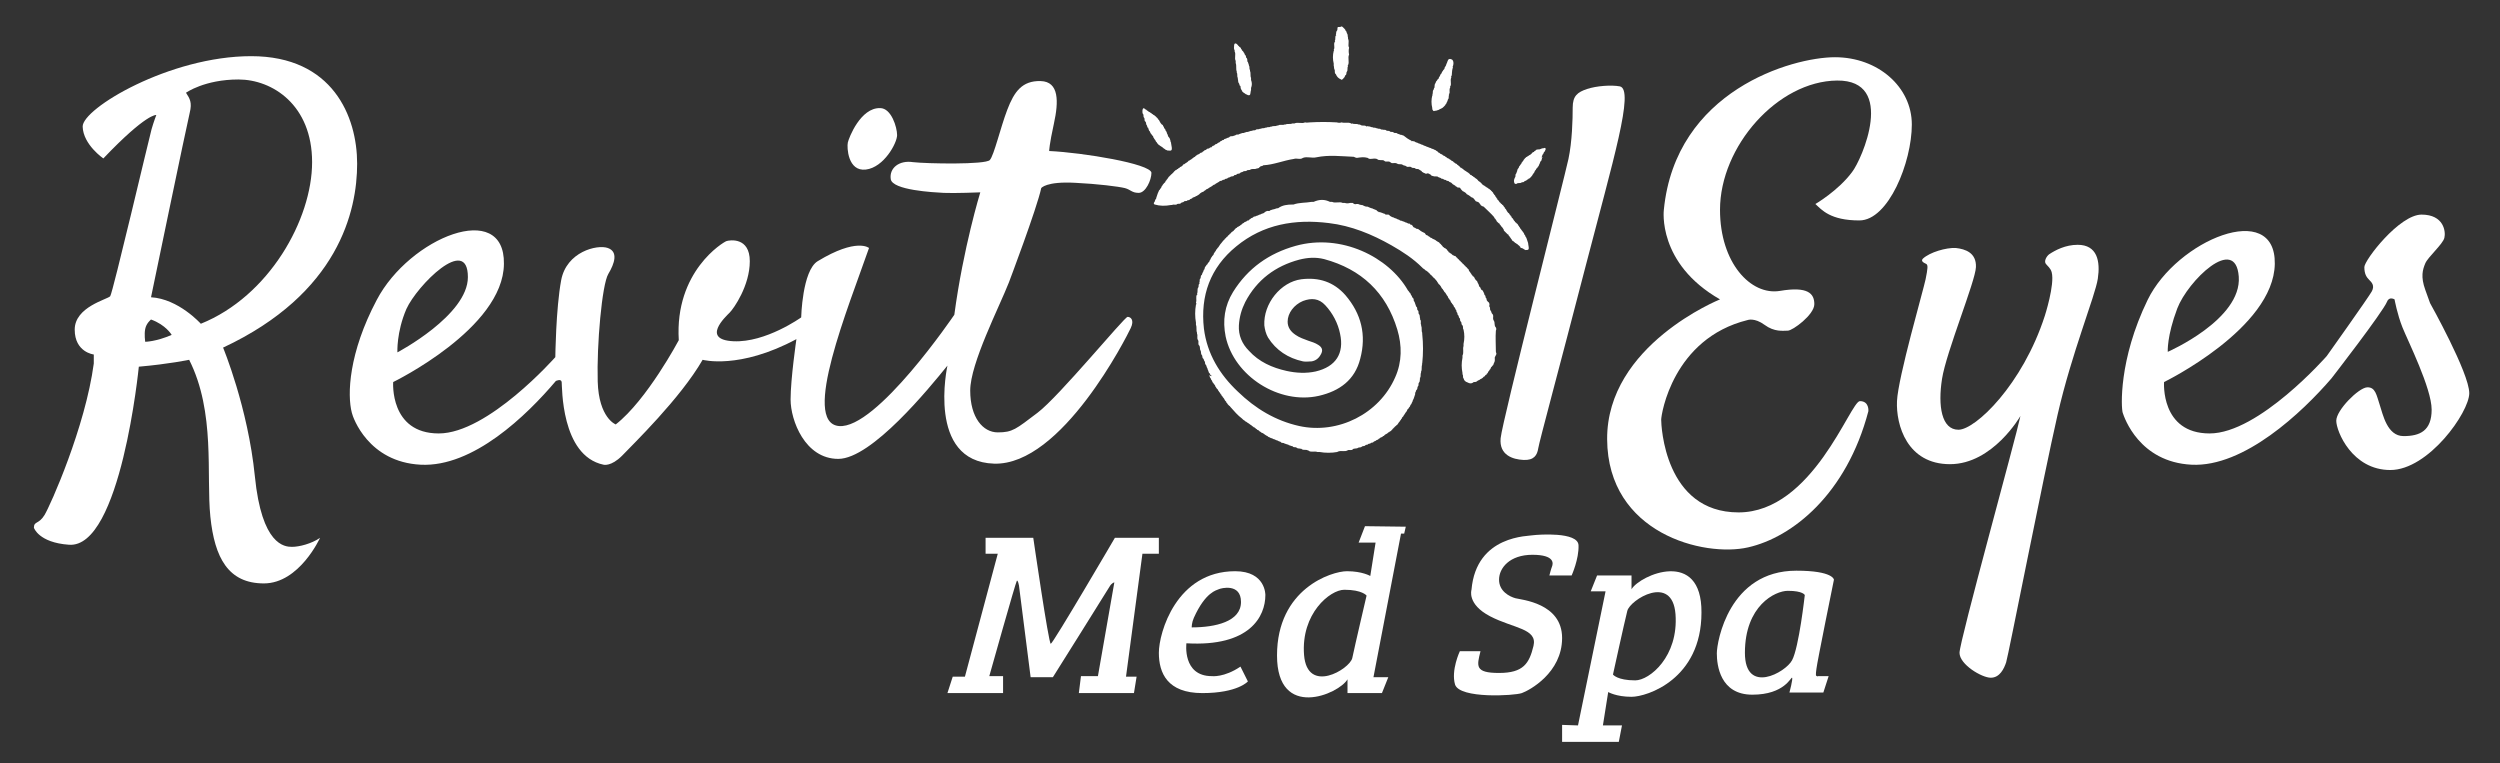 <?xml version="1.0" encoding="utf-8"?>
<!-- Generator: Adobe Illustrator 25.3.1, SVG Export Plug-In . SVG Version: 6.00 Build 0)  -->
<svg version="1.1" id="Layer_1" xmlns="http://www.w3.org/2000/svg" xmlns:xlink="http://www.w3.org/1999/xlink" x="0px" y="0px"
	 viewBox="0 0 471.8 144" style="enable-background:new 0 0 471.8 144;" xml:space="preserve">
<rect x="0" y="0" width="471.8" height="144" fill="#333333" stroke="none"/>
<style type="text/css">
	.st0{fill:#FFFFFF;}
</style>
<g>
	<path class="st0" d="M178.8,130.8h10.5v-3.2h-2.6c0,0,5-17.8,5.2-18c0.2-0.2,0.4,0.9,0.4,0.9l2.2,17.3h4.2c0,0,10.3-16.4,10.7-17.1
		c0.4-0.7,0.9-0.8,0.9-0.8l-3.1,17.7H204l-0.4,3.2h10.4l0.5-3.1h-2l3.1-23.2h3.1v-3h-8.3c0,0-11.7,20-12.1,20s-3.3-20-3.3-20h-9v3
		h2.3l-6.2,23.2h-2.3L178.8,130.8z"/>
	<path class="st0" d="M292.4,108.6h4.2c0,0,1.4-3.1,1.3-5.7s-7.7-2-8.5-1.9c-0.8,0.2-10.8-0.1-11.7,10.3c0,0-0.9,2.7,3.5,5
		s9,2.3,8.2,5.6s-1.9,5.1-6.5,5.1s-4.2-1.3-3.5-4.1h-3.9c0,0-1.7,3.6-0.9,6.3c0.9,2.7,11.2,2.1,12.6,1.6s7.6-3.8,7.6-10.4
		s-7.7-7.2-8.8-7.5s-3.1-1.3-3.1-3.5s2-4.7,6.3-4.7s3.9,1.7,3.7,2.2S292.4,108.6,292.4,108.6L292.4,108.6z"/>
	<path class="st0" d="M238.8,112.3c0,0,0.1-4.5-5.7-4.5c-11.1,0-14.4,11.6-14.4,15.4s1.6,7.6,8.2,7.6c6.7,0,8.6-2.2,8.6-2.2
		l-1.4-2.8c-3.1,2.1-5.4,1.8-5.4,1.8c-5.6,0-4.8-6.2-4.8-6.2C235.9,122.1,238.8,116.3,238.8,112.3L238.8,112.3z M225.3,116.6
		c2.2-4.9,4.3-5.2,4.7-5.4c0.4-0.2,4.2-1.2,4.2,2.4c0,3.7-4.8,4.8-9.3,4.8C224.9,118.3,224.9,117.5,225.3,116.6z"/>
	<path class="st0" d="M257.6,99.3l-1.2,3.1h3.2l-1,6.3c0,0-1.5-0.9-4.4-0.9s-13.2,3.3-13.2,15.9c0,12.3,11.7,7.3,13.3,4.5v2.6h6.5
		l1.2-3h-2.8l5.2-27.1h0.6l0.3-1.3L257.6,99.3z M255.2,124.2c-0.5,2.1-8.5,6.9-9.1-0.6c-0.6-7.8,4.9-12.3,7.6-12.3
		c3.4,0,4.2,1.1,4.2,1.1S255.7,121.8,255.2,124.2L255.2,124.2z"/>
	<path class="st0" d="M307.9,111.2v-2.6h-6.5l-1.2,3h2.8l-5.2,25.3l-3-0.1v3.2h10.7l0.6-3.1h-3.6l1-6.3c0,0,1.5,0.9,4.4,0.9
		s13.2-3.3,13.2-15.9C321.2,103.4,309.5,108.5,307.9,111.2z M308.6,128.4c-3.4,0-4.2-1.1-4.2-1.1s2.1-9.6,2.7-12
		c0.5-2.1,8.5-7.1,9.1,0.6C316.8,123.9,311.3,128.4,308.6,128.4z"/>
	<path class="st0" d="M342.7,127.4c0-0.3,0-0.6,0.1-1.2c0.1-1.1,3.3-16.8,3.3-16.8s-0.1-1.7-7.1-1.7c-12.7,0-15,13.4-15,15.6
		s0.6,7.8,6.7,7.8s7.3-3.4,7.5-3.2c0.2,0.2-0.5,2.8-0.5,2.8h6.4l1-3.1h-2C343.1,127.7,342.7,127.6,342.7,127.4z M338.2,124.6
		c-1.2,2.3-8.9,6.6-8.9-1.4c0-8.9,5.7-11.7,8.1-11.7c2.9,0,3.2,0.8,3.2,0.8S339.5,122.2,338.2,124.6z"/>
	<path class="st0" d="M228.6,70.9c0-0.1,0-0.1-0.1-0.1c-0.1-0.1-0.2-0.2-0.2-0.3c0-0.1,0-0.1-0.1-0.1c-0.1-0.1-0.1-0.3-0.2-0.5l0,0
		c-0.1-0.1-0.1-0.4-0.2-0.5c-0.1-0.1-0.1-0.4-0.2-0.5l0,0c-0.2-0.2-0.2-0.4-0.2-0.6c0-0.1,0-0.1-0.1-0.1c-0.1-0.2-0.1-0.4-0.2-0.5
		l0,0c-0.3-0.2-0.1-0.5-0.3-0.7l0,0c-0.2-0.2-0.1-0.5-0.2-0.8l0,0c-0.2-0.2-0.1-0.6-0.2-0.8l0-0.1l-0.1-0.1c-0.3-0.3,0-0.7-0.2-1v0
		c-0.3-0.4,0-0.9-0.2-1.2c0-0.1,0-0.2,0-0.2c-0.2-0.5,0-1-0.2-1.5c0-0.1,0-0.3,0-0.4c-0.2-1.1-0.2-2.3,0-3.4c0.1-0.1,0.1-0.2,0-0.4
		c0.2-0.5-0.1-1.1,0.2-1.5c0.1,0,0.1-0.1,0-0.2c0.2-0.3,0-0.8,0.2-1.1l0,0c0.2-0.2,0-0.5,0.2-0.7c0.1,0,0.1-0.1,0-0.2
		c0.2-0.2,0-0.6,0.2-0.8l0,0c0.2-0.2,0-0.6,0.3-0.7l0,0c0.1-0.2,0.1-0.4,0.2-0.5c0.1-0.1,0.1-0.3,0.2-0.5c0.1,0,0.1-0.1,0.1-0.1
		c0.1-0.2,0-0.4,0.3-0.6l0,0c0-0.1,0.1-0.2,0.2-0.3c0.1,0,0.1-0.1,0.1-0.1c0-0.1,0.1-0.2,0.2-0.3l0,0c0.2-0.1,0.1-0.3,0.3-0.5
		c0.1-0.1,0.1-0.4,0.3-0.5l0,0c0-0.1,0.1-0.2,0.2-0.3l0,0c0.2-0.1,0.1-0.4,0.3-0.5l0,0c0-0.1,0.1-0.2,0.2-0.3
		c0.1-0.1,0.1-0.4,0.3-0.4l0,0c0-0.2,0.1-0.2,0.2-0.3l0,0c0.1-0.1,0.1-0.2,0.2-0.3c0.1-0.1,0.1-0.2,0.2-0.3l0,0
		c0.3-0.3,0.5-0.7,0.8-0.9l0,0c0-0.1,0.1-0.2,0.3-0.3l0,0c0-0.1,0.1-0.2,0.3-0.3l0,0c0-0.1,0.1-0.2,0.3-0.3l0,0
		c0-0.1,0.1-0.2,0.3-0.3l0,0c0.1-0.3,0.5-0.3,0.6-0.6l0,0c0.1-0.1,0.2-0.1,0.2-0.2l0,0c0.1-0.1,0.2-0.2,0.3-0.2l0,0
		c0.1-0.1,0.1-0.2,0.3-0.2l0,0c0.1-0.2,0.3-0.1,0.4-0.3l0,0c0.1-0.1,0.2-0.1,0.3-0.2h0c0.1-0.1,0.1-0.2,0.3-0.2l0,0
		c0.1-0.2,0.3-0.2,0.5-0.3c0.1-0.1,0.2-0.2,0.4-0.2c0.1,0,0.1,0,0.1-0.1c0.1-0.1,0.2-0.1,0.3-0.2l0,0c0.1-0.2,0.3-0.1,0.5-0.3
		c0.1-0.2,0.4-0.1,0.5-0.2l0,0c0.1-0.1,0.4-0.1,0.5-0.2l0,0c0.1-0.1,0.4-0.1,0.5-0.2l0,0c0.1-0.1,0.4-0.1,0.5-0.2
		c0.1-0.1,0.3-0.2,0.4-0.3c0.1,0,0.2-0.1,0.3-0.1c0.2,0,0.4,0.1,0.5-0.1h0c0.2-0.1,0.4-0.1,0.6-0.2c0.1,0,0.1,0,0.1,0
		c0.2-0.1,0.4-0.1,0.6-0.2c0.1,0,0.1,0,0.2,0c0.8-0.6,1.8-0.7,2.7-0.7c0.1,0,0.1,0,0.2,0c1.1-0.4,2.3-0.3,3.4-0.5c0.1,0,0.3,0,0.4,0
		c1.1-0.5,2.1-0.5,3.1,0c0.1,0,0.3,0,0.4,0c0.6,0.3,1.4-0.1,2,0.2c0.1,0,0.3,0,0.4,0c0.3,0.1,0.6,0.1,1,0c0.2,0,0.3,0,0.5,0
		c0.2,0.2,0.4,0.3,0.7,0.2c0.1,0,0.2,0,0.3,0c0.2,0.1,0.5,0.2,0.7,0.2c0.1,0,0.2,0,0.3,0.1c0.2,0.1,0.4,0.2,0.7,0.2
		c0.1,0,0.2,0,0.3,0.1c0.2,0.1,0.3,0.1,0.5,0.2c0.1,0,0.2,0,0.3,0.1c0.2,0.1,0.3,0.1,0.5,0.2c0.1,0,0.2,0.1,0.2,0.1
		c0.1,0.2,0.3,0.2,0.4,0.3c0,0.1,0.1,0.1,0.1,0c0.2,0.1,0.4,0.1,0.6,0.2c0.1,0.1,0.4,0.1,0.5,0.2c0,0.1,0.1,0.1,0.2,0.1
		c0,0,0.1,0,0.1,0c0.1,0,0.2,0,0.3,0c0.1,0,0.2,0.1,0.2,0.1c0.1,0.2,0.3,0.2,0.4,0.3c0.1,0.1,0.4,0.1,0.5,0.2h0
		c0.1,0.1,0.4,0.1,0.5,0.2h0c0.1,0.1,0.3,0.1,0.5,0.2l0,0c0.1,0.2,0.3,0.1,0.5,0.2l0,0c0.1,0.1,0.4,0.1,0.5,0.2h0
		c0.1,0.1,0.4,0.1,0.5,0.2c0.1,0.1,0.2,0.1,0.3,0.1c0.1,0,0.2,0,0.2,0.1s0.2,0.1,0.2,0.1c0.1,0,0.1,0.1,0.2,0.1
		c0.1,0.1,0.1,0.2,0.2,0.3l0,0c0.1,0.2,0.3,0.1,0.5,0.3c0.1,0.1,0.2,0.1,0.3,0.1c0.1,0,0.2,0,0.2,0.1c0.1,0,0.1,0.1,0.2,0.1l0.1,0.1
		c0.1,0.1,0.2,0.1,0.3,0.2c0.1,0,0.1,0.1,0.2,0.1s0.1,0.1,0.2,0.1c0.1,0,0.1,0.1,0.2,0.1c0.1,0.1,0.1,0.2,0.2,0.3
		c0.1,0.1,0.4,0.1,0.5,0.3l0,0c0.1,0,0.2,0.1,0.3,0.2c0.1,0.1,0.4,0.1,0.5,0.3l0,0c0.1,0,0.2,0,0.2,0.1c0,0,0.1,0,0.1,0
		c0.1,0,0.1,0.1,0.2,0.1l0.1,0.1c0.1,0.1,0.2,0.1,0.3,0.2c0.1,0,0.1,0.1,0.2,0.1s0.1,0.1,0.2,0.2c0,0,0.1,0.1,0.1,0.1
		c0.1,0,0.1,0.1,0.2,0.2c0,0,0.1,0.1,0.1,0.1c0.1,0.1,0.2,0.2,0.2,0.3l0,0c0.1,0,0.2,0.1,0.3,0.2l0,0c0.1,0,0.2,0.1,0.2,0.1
		c0,0,0.1,0,0.1,0.1c0.1,0,0.2,0.1,0.2,0.2c0,0,0.1,0.1,0.1,0.1c0.1,0.1,0.2,0.2,0.2,0.3l0,0c0.1,0,0.2,0.1,0.3,0.2l0,0
		c0.1,0,0.2,0.1,0.3,0.2l0,0c0.1,0.1,0.2,0.2,0.3,0.2c0.1,0,0.1,0.1,0.2,0.1c0,0,0.1,0,0.1,0c0.1,0,0.1,0.1,0.2,0.2
		c0,0,0.1,0.1,0.1,0.1c0.1,0,0.1,0.1,0.2,0.2c0,0,0.1,0.1,0.1,0.1c0.1,0,0.1,0.1,0.2,0.2c0,0,0.1,0.1,0.1,0.1c0.1,0,0.1,0.1,0.2,0.2
		l0.1,0.1c0.1,0,0.1,0.1,0.2,0.2l0.1,0.1c0.1,0,0.1,0.1,0.2,0.2l0.1,0.1c0.1,0,0.1,0.1,0.2,0.2c0,0,0.1,0.1,0.1,0.1
		c0.1,0,0.1,0.1,0.2,0.2c0,0,0.1,0.1,0.1,0.1c0.1,0.1,0.1,0.1,0.2,0.2c0,0,0,0.1,0,0.1c0,0.1,0.1,0.2,0.1,0.2
		c0.1,0.1,0.2,0.2,0.2,0.3l0,0c0.1,0.1,0.2,0.2,0.2,0.3l0,0c0.1,0.1,0.2,0.1,0.2,0.3l0,0c0.1,0,0.2,0.1,0.3,0.2
		c0,0.1,0.1,0.1,0.1,0.2s0.1,0.1,0.1,0.2l0.1,0.1c0,0.1,0.1,0.1,0.2,0.2s0.1,0.1,0.1,0.2c0,0.1,0.1,0.1,0.1,0.2
		c0,0.1,0.1,0.1,0.1,0.2s0.1,0.1,0.1,0.2l0,0.1c0,0.1,0.1,0.2,0.1,0.2l0,0c0.2,0.1,0.2,0.3,0.3,0.5c0.1,0.1,0.2,0.2,0.3,0.2
		c0,0.1,0.1,0.1,0.1,0.2s0.1,0.1,0.1,0.2c0,0.1,0.1,0.2,0.1,0.2c0,0.1,0,0.2,0.1,0.3l0,0c0.2,0.1,0.1,0.3,0.2,0.5l0,0
		c0.2,0.1,0.1,0.3,0.2,0.5l0,0c0.1,0.1,0.2,0.3,0.4,0.4c0,0.1,0.1,0.2,0.1,0.3c0,0.2-0.1,0.4,0,0.5l0,0c0.2,0.2,0,0.5,0.2,0.7l0,0
		c0.2,0.2,0.1,0.5,0.4,0.7c0,0.1,0.1,0.2,0.1,0.3c0,0.3-0.1,0.6,0.1,0.9v0c0.3,0.4,0,0.9,0.4,1.3c0.1,0.2,0.1,0.4,0,0.6
		c-0.1,1.3,0,2.6,0,3.9c0,0.1,0,0.2,0.1,0.4c0,0.4-0.4,0.6-0.3,1c0,0.1,0,0.2,0,0.3c0,0.2-0.1,0.4-0.2,0.6c0,0.1-0.1,0.2-0.1,0.3
		c-0.2,0.1-0.2,0.3-0.4,0.4l0,0c-0.1,0.2-0.1,0.4-0.3,0.5l0,0c0,0.1-0.1,0.2-0.2,0.3c-0.1,0.1-0.1,0.4-0.3,0.4l0,0
		c0,0.2-0.1,0.2-0.3,0.3l0,0c0,0.2-0.1,0.2-0.3,0.3l0,0c-0.2,0.3-0.5,0.4-0.7,0.5l0,0c-0.1,0.2-0.3,0.1-0.5,0.3
		c-0.2,0.2-0.4,0.2-0.6,0.2l-0.1,0l-0.1,0.1c-0.3,0.2-0.6,0.2-1,0c-0.1-0.1-0.4-0.1-0.5-0.3l0,0c-0.2-0.1-0.2-0.3-0.3-0.5v0
		c-0.2-0.2,0-0.5-0.2-0.8c0-0.1,0-0.2,0-0.2c-0.2-1-0.2-1.9,0-2.9c0-0.1,0-0.3,0-0.4c0.3-0.6,0-1.2,0.2-1.8c0-0.1,0-0.3,0-0.4
		c0.2-0.9,0.2-1.8,0-2.7c-0.2-0.2,0-0.5-0.2-0.8l0,0c-0.3-0.2-0.1-0.5-0.3-0.7l0,0c-0.3-0.2,0-0.5-0.3-0.7c-0.1-0.1-0.1-0.4-0.2-0.5
		l0,0c-0.2-0.1-0.1-0.3-0.2-0.5l0,0c-0.2-0.1-0.1-0.3-0.2-0.5l0,0c-0.2-0.1-0.1-0.3-0.3-0.5l0,0c-0.2-0.1-0.1-0.3-0.3-0.5v0
		c-0.1-0.1-0.2-0.2-0.2-0.3l0,0c-0.2-0.1-0.2-0.3-0.3-0.5v0c-0.1-0.1-0.2-0.2-0.2-0.3l0,0c-0.2-0.1-0.2-0.3-0.3-0.5v0
		c-0.1-0.1-0.2-0.2-0.2-0.3l0,0c-0.2-0.1-0.1-0.3-0.3-0.4l0,0c-0.1-0.1-0.2-0.2-0.2-0.3l0,0c-0.1-0.1-0.2-0.2-0.2-0.3l0,0
		c-0.3-0.2-0.3-0.5-0.5-0.7l0,0c-0.1-0.1-0.1-0.2-0.2-0.2c-0.1-0.1-0.2-0.2-0.2-0.3l0,0c-0.1-0.1-0.2-0.2-0.2-0.3l0,0
		c-0.1-0.1-0.2-0.2-0.2-0.3l0,0c-0.1,0-0.2-0.1-0.3-0.3l0,0c-0.1,0-0.2-0.1-0.3-0.3l0,0c-0.1,0-0.2-0.1-0.3-0.3l0,0
		c-0.1,0-0.2-0.1-0.3-0.3l0,0c-0.1,0-0.2-0.1-0.3-0.3l0,0c-0.1,0-0.2-0.1-0.3-0.2l0,0c-0.1,0-0.2-0.1-0.3-0.2l0,0
		c-0.1-0.1-0.2-0.2-0.3-0.2c-0.1-0.1-0.2-0.2-0.2-0.2c-1.7-1.7-3.7-3-5.8-4.2c-3.7-2.1-7.6-3.7-11.8-4.2c-6.4-0.8-12.4,0.2-17.5,4.4
		c-4.9,4-6.8,9.3-6.1,15.5c0.6,4.8,3,8.7,6.4,11.9c3.3,3.2,7.1,5.5,11.6,6.5c7.3,1.6,15.1-2.3,18.1-9.2c1.3-2.9,1.3-6,0.4-9
		c-2.1-7-6.8-11.4-13.8-13.3c-1.6-0.4-3.1-0.3-4.7,0.1c-4.5,1.2-8,3.8-10.2,8c-0.7,1.4-1.1,2.8-1.2,4.4c-0.1,1.9,0.6,3.5,1.9,4.8
		c1.9,2.1,4.4,3.2,7.1,3.8c1.8,0.4,3.7,0.5,5.5,0.1c3.8-0.9,5.4-3.4,4.6-7.1c-0.4-2-1.4-3.9-2.8-5.4c-1.2-1.3-2.6-1.4-4.2-0.8
		c-1.7,0.7-2.9,2.3-2.9,3.9c0,1.1,0.6,1.9,1.5,2.5c0.7,0.5,1.6,0.8,2.4,1.1c0.6,0.2,1.3,0.4,1.9,0.8c0.8,0.5,0.9,1.1,0.4,1.9
		c-0.4,0.7-1,1.1-1.7,1.2c-0.5,0-1.1,0.1-1.6,0c-2.8-0.6-5.1-2.1-6.6-4.5c-0.4-0.7-0.6-1.5-0.7-2.3c-0.2-4.1,3.1-8.2,7-8.7
		c3.3-0.4,6.1,0.5,8.3,3c3,3.5,4,7.5,2.8,12c-1,4-3.9,6.1-7.8,7c-7.5,1.7-16-3.7-17.6-11.2c-0.6-3-0.2-5.8,1.4-8.4
		c2.8-4.5,6.8-7.3,11.8-8.7c8.6-2.4,17.6,2.1,21.2,8.4c0.1,0.1,0.2,0.2,0.3,0.4c0.2,0.1,0.2,0.3,0.3,0.5l0,0
		c0.2,0.1,0.1,0.3,0.3,0.5l0,0c0.2,0.1,0.2,0.4,0.2,0.5c0,0.1,0,0.1,0.1,0.2c0.1,0.1,0.1,0.3,0.2,0.5v0c0.1,0.2,0.1,0.4,0.2,0.5l0,0
		c0.3,0.2,0,0.5,0.3,0.7l0,0c0.2,0.2,0,0.5,0.2,0.7l0,0c0.2,0.2,0.1,0.6,0.2,0.8l0,0.1l0,0.1c0.3,0.3,0,0.7,0.2,1c0,0.1,0,0.1,0,0.2
		c0.2,0.4,0,0.9,0.2,1.3c0,0.1,0,0.1,0,0.2c0.2,1.9,0.2,3.7,0,5.6c-0.1,0.1-0.1,0.1,0,0.2c-0.2,0.4,0,0.9-0.2,1.3
		c0,0.1-0.1,0.1,0,0.2c-0.2,0.3,0,0.7-0.2,1c-0.1,0-0.1,0.1,0,0.1c-0.1,0.3,0,0.6-0.2,0.8l0,0c-0.2,0.2,0,0.5-0.2,0.7v0
		c-0.2,0.2,0,0.5-0.3,0.7l0,0c-0.1,0.1-0.1,0.4-0.2,0.5c-0.1,0-0.1,0.1,0,0.2c-0.1,0.2-0.1,0.4-0.2,0.6l0,0
		c-0.1,0.2-0.1,0.4-0.2,0.5l0,0c-0.1,0.1-0.1,0.4-0.2,0.5v0c-0.1,0.1-0.1,0.4-0.3,0.5l0,0c-0.1,0.2-0.1,0.4-0.3,0.5l0,0
		c0,0.1-0.1,0.2-0.2,0.3l0,0c-0.2,0.1-0.1,0.3-0.3,0.5l0,0c-0.2,0.2-0.3,0.5-0.5,0.7l0,0c0,0.1-0.1,0.2-0.2,0.3l0,0
		c-0.2,0.1-0.1,0.4-0.3,0.4l0,0c0,0.2-0.1,0.2-0.2,0.3l0,0c0,0.1-0.1,0.2-0.2,0.3l0,0c-0.1,0.1-0.1,0.2-0.2,0.3
		c-0.1,0.1-0.1,0.2-0.2,0.2l0,0c-0.1,0.1-0.2,0.2-0.2,0.2l0,0c-0.1,0.1-0.2,0.1-0.2,0.2l0,0c-0.1,0.1-0.2,0.1-0.2,0.2l0,0
		c-0.1,0.1-0.2,0.1-0.2,0.2l0,0c-0.1,0.1-0.2,0.2-0.2,0.2c-0.1,0.1-0.1,0.2-0.3,0.2l0,0c-0.1,0.1-0.1,0.2-0.3,0.2l0,0
		c-0.2,0.3-0.5,0.3-0.7,0.5c-0.1,0.1-0.1,0.2-0.3,0.2l0,0c-0.1,0.2-0.3,0.2-0.5,0.3h0c-0.1,0.1-0.2,0.2-0.3,0.2l0,0
		c-0.1,0.2-0.3,0.2-0.5,0.3l0,0c-0.1,0.2-0.3,0.1-0.5,0.3c-0.1,0.2-0.4,0.1-0.5,0.2c-0.1,0.2-0.4,0.1-0.5,0.2
		c-0.1,0.2-0.4,0.1-0.5,0.2l0,0c-0.2,0.3-0.5,0.1-0.7,0.3c-0.2,0.2-0.5,0.1-0.7,0.2c-0.2,0.2-0.6,0.1-0.8,0.2l-0.1,0l-0.1,0.1
		c-0.3,0.3-0.7,0-1,0.2l0,0c-0.5,0.3-1.2,0-1.7,0.2l-0.1,0l-0.1,0.1c-1.1,0.2-2.3,0.2-3.4,0c-0.1,0-0.3,0-0.4,0
		c-0.5-0.2-1.1,0.1-1.6-0.2l-0.1-0.1l-0.1,0c-0.3-0.2-0.7,0-1.1-0.2l-0.1-0.1l-0.1,0c-0.3-0.1-0.6,0-0.8-0.2c-0.2-0.2-0.5,0-0.7-0.2
		l-0.1-0.1l-0.1,0c-0.2-0.1-0.4-0.1-0.6-0.2l-0.1-0.1l-0.1,0c-0.2-0.1-0.4-0.1-0.6-0.2c-0.2-0.2-0.6,0-0.7-0.3l0,0
		c-0.2-0.1-0.4-0.1-0.5-0.2l0,0c-0.1-0.1-0.4-0.1-0.5-0.2c-0.1-0.1-0.4-0.1-0.5-0.2c-0.1-0.1-0.4-0.1-0.5-0.2l0,0
		c-0.1-0.1-0.4-0.1-0.5-0.3l0,0c-0.3-0.1-0.5-0.3-0.8-0.5h0c-0.1-0.1-0.4-0.1-0.5-0.3l0,0c-0.1,0-0.2-0.1-0.3-0.2l0,0
		c-0.1-0.2-0.4-0.1-0.4-0.3l0,0c-0.1,0-0.2-0.1-0.3-0.2l0,0c-0.1-0.2-0.4-0.1-0.4-0.3l0,0c-0.1,0-0.2-0.1-0.3-0.2l0,0
		c-0.1-0.1-0.2-0.1-0.3-0.2l0,0c-0.2-0.2-0.5-0.3-0.7-0.5l0,0c-0.1,0-0.2-0.1-0.3-0.2l0,0c-0.1-0.1-0.2-0.1-0.3-0.2
		c-0.1-0.1-0.2-0.2-0.2-0.2l0,0c-0.8-0.6-1.5-1.4-2.2-2.2l0,0c-0.1-0.1-0.1-0.2-0.2-0.2l0,0c-0.1-0.1-0.2-0.2-0.2-0.2
		c-0.1-0.1-0.2-0.2-0.2-0.3l0,0c-0.1-0.1-0.2-0.1-0.2-0.3l0,0c-0.3-0.2-0.3-0.5-0.5-0.7v0c-0.1-0.1-0.2-0.2-0.2-0.3l0,0
		c-0.1-0.1-0.2-0.1-0.2-0.3l0,0c-0.2-0.1-0.2-0.3-0.3-0.4c-0.1-0.1-0.2-0.2-0.2-0.3l0,0c-0.2-0.1-0.1-0.3-0.3-0.4l0,0
		c-0.1-0.1-0.2-0.2-0.2-0.3l0,0c-0.2-0.1-0.1-0.3-0.3-0.5c-0.1-0.1-0.2-0.2-0.2-0.3l0,0c-0.2-0.1-0.2-0.3-0.3-0.5l0,0
		c-0.2-0.1-0.1-0.3-0.3-0.5c-0.1-0.1-0.1-0.3-0.2-0.5l0,0C228.7,71.1,228.6,71,228.6,70.9L228.6,70.9z"/>
	<path class="st0" d="M266.4,26.6c0,0.1,0.1,0.1,0.1,0c0.2,0.1,0.4,0,0.6,0.2h0c0.1,0.1,0.4,0.1,0.5,0.2c0.1,0.1,0.4,0.1,0.5,0.2
		l0,0c0.1,0.1,0.4,0.1,0.5,0.2l0,0c0.1,0.1,0.3,0.1,0.5,0.2l0,0c0.1,0.1,0.3,0.1,0.5,0.2l0,0c0.1,0.1,0.4,0.1,0.5,0.2l0,0
		c0.1,0.1,0.4,0.1,0.5,0.2c0.1,0.1,0.4,0.1,0.5,0.3l0,0c0.1,0,0.2,0.1,0.3,0.2c0,0.1,0.1,0.1,0.1,0.1c0.1,0,0.2,0.1,0.3,0.2l0,0
		c0.1,0.1,0.4,0.1,0.5,0.3c0.1,0.1,0.4,0.1,0.5,0.3l0,0c0.1,0,0.2,0.1,0.3,0.2l0,0c0.1,0.1,0.4,0.1,0.5,0.3l0,0
		c0.1,0,0.2,0.1,0.3,0.2l0,0c0.1,0.1,0.4,0.1,0.4,0.3l0,0c0.1,0,0.2,0.1,0.3,0.2l0,0c0.1,0.1,0.4,0.1,0.4,0.3l0,0
		c0.1,0,0.2,0.1,0.3,0.2c0.1,0.1,0.2,0.1,0.2,0.2l0,0c0.1,0.2,0.3,0.1,0.4,0.3l0,0c0.1,0,0.2,0.1,0.3,0.2l0,0
		c0.2,0.2,0.5,0.3,0.7,0.5l0,0c0.1,0,0.2,0.1,0.3,0.2c0.1,0.1,0.2,0.1,0.2,0.2l0,0c0.1,0.2,0.4,0.1,0.4,0.3l0,0
		c0.2,0,0.2,0.1,0.3,0.2l0,0c0.1,0,0.2,0.1,0.3,0.2l0,0c0.1,0.1,0.2,0.1,0.3,0.2c0.1,0.1,0.2,0.2,0.2,0.2l0,0
		c0.1,0.1,0.1,0.2,0.2,0.2l0,0c0.2,0.2,0.5,0.3,0.6,0.6l0,0c0.1,0,0.2,0.1,0.3,0.2l0,0c0.1,0,0.2,0.1,0.3,0.2l0,0
		c0.1,0,0.2,0.1,0.3,0.2l0,0c0.1,0,0.2,0.1,0.3,0.2l0,0c0.1,0,0.2,0.1,0.3,0.2l0,0c0.1,0.1,0.2,0.1,0.2,0.2l0,0
		c0.1,0.1,0.2,0.1,0.2,0.2l0,0c0.1,0.1,0.2,0.1,0.2,0.3l0,0c0.1,0.1,0.2,0.1,0.2,0.3l0,0c0.1,0,0.2,0.1,0.2,0.3l0,0
		c0.1,0,0.2,0.1,0.2,0.3l0,0c0.1,0,0.2,0.1,0.2,0.3l0,0c0.3,0.1,0.3,0.5,0.6,0.6l0,0c0,0.1,0.1,0.2,0.2,0.2l0,0
		c0.1,0.1,0.1,0.2,0.2,0.2c0.1,0.1,0.2,0.2,0.2,0.3l0,0c0.1,0.1,0.2,0.1,0.2,0.3l0,0c0.3,0.2,0.3,0.5,0.5,0.7l0,0
		c0.1,0.1,0.1,0.2,0.2,0.2c0.1,0.1,0.2,0.2,0.2,0.3l0,0c0.1,0.1,0.2,0.1,0.2,0.3l0,0c0.1,0,0.2,0.1,0.2,0.3l0,0
		c0.3,0.1,0.3,0.5,0.6,0.7l0,0c0,0.1,0.1,0.2,0.2,0.2l0,0c0.1,0.1,0.1,0.2,0.2,0.2c0.1,0.1,0.2,0.2,0.2,0.3l0,0
		c0.1,0.1,0.2,0.2,0.2,0.3l0,0c0.2,0.1,0.1,0.3,0.3,0.4l0,0c0.1,0.1,0.1,0.2,0.2,0.3c0.1,0.1,0.2,0.2,0.2,0.3l0,0
		c0.2,0.1,0.2,0.3,0.3,0.5c0.2,0.1,0.1,0.3,0.3,0.5l0,0c0.1,0.1,0.1,0.3,0.2,0.5c0.1,0.2,0.1,0.4,0.2,0.6c0,0.1,0,0.1,0,0.1
		c0.2,1.1,0.2,1.2-0.5,1.2l0,0c-0.2-0.1-0.4-0.2-0.5-0.3c-0.1,0-0.2-0.1-0.3-0.1c-0.1,0-0.2-0.1-0.2-0.2c0,0,0-0.1-0.1-0.1
		c-0.1-0.2-0.3-0.2-0.4-0.4l0,0c-0.1,0-0.2-0.1-0.3-0.2l0,0c-0.1,0-0.2-0.1-0.3-0.2l0,0c-0.1-0.1-0.2-0.2-0.3-0.2l0,0
		c-0.1-0.1-0.2-0.2-0.2-0.3l0,0c-0.1-0.1-0.2-0.2-0.2-0.3l0,0c-0.1-0.1-0.2-0.1-0.2-0.3l0,0c-0.1,0-0.2-0.1-0.2-0.3l0,0
		c-0.1,0-0.2-0.1-0.3-0.2c-0.1-0.1-0.1-0.1-0.2-0.2c-0.1-0.1-0.1-0.1-0.2-0.2c0,0-0.1-0.1-0.1-0.1c-0.1-0.1-0.1-0.1-0.1-0.2
		c0-0.1-0.1-0.2-0.1-0.2c-0.1-0.2-0.2-0.3-0.3-0.4c-0.1-0.1-0.2-0.2-0.2-0.3l0,0c-0.1-0.1-0.2-0.1-0.2-0.3l0,0
		c-0.1,0-0.2-0.1-0.3-0.2c-0.1-0.1-0.1-0.1-0.2-0.2c-0.1-0.1-0.1-0.1-0.1-0.2c0,0,0-0.1-0.1-0.1c0-0.1-0.1-0.2-0.1-0.2l0,0
		c-0.1-0.1-0.2-0.1-0.2-0.3l0,0c-0.6-0.7-1.3-1.3-2-2l0,0c-0.1,0-0.2-0.1-0.3-0.1c0,0-0.1,0-0.1-0.1c-0.1,0-0.2-0.1-0.2-0.2
		c0,0-0.1-0.1-0.1-0.1c-0.1-0.2-0.2-0.3-0.4-0.4c-0.1,0-0.2,0-0.3-0.1c-0.1,0-0.2-0.1-0.2-0.2c0,0-0.1-0.1-0.1-0.1
		c-0.1-0.1-0.2-0.3-0.4-0.4c-0.1,0-0.2,0-0.2-0.1c-0.1,0-0.1-0.1-0.2-0.1l-0.1-0.1c-0.1-0.1-0.2-0.1-0.3-0.2c-0.1,0-0.1-0.1-0.2-0.1
		c-0.1,0-0.1-0.1-0.2-0.2l-0.1-0.1c-0.1-0.1-0.2-0.1-0.3-0.2c-0.1,0-0.1-0.1-0.2-0.1s-0.1-0.1-0.2-0.2c0,0-0.1,0-0.1-0.1
		c-0.1-0.1-0.2-0.2-0.2-0.3c-0.1-0.1-0.2-0.1-0.4-0.1c-0.1,0-0.2,0-0.2-0.1c-0.1,0-0.1-0.1-0.2-0.1c0,0-0.1,0-0.1-0.1
		c-0.1-0.1-0.2-0.1-0.3-0.2c-0.1,0-0.1-0.1-0.2-0.1c-0.1-0.1-0.2-0.2-0.3-0.3h0c-0.1-0.1-0.4-0.1-0.5-0.3l0,0
		c-0.2-0.1-0.4,0-0.5-0.2l0,0c-0.2-0.1-0.4,0-0.5-0.2l0,0c-0.2-0.1-0.4,0-0.5-0.2l0,0c-0.2-0.1-0.4-0.1-0.5-0.2l0,0
		c-0.1-0.1-0.2-0.1-0.4-0.1c-0.1,0-0.2,0-0.3,0c-0.1,0-0.3-0.1-0.4-0.1c-0.1,0-0.2-0.1-0.2-0.1c-0.1-0.2-0.3-0.2-0.4-0.3
		c-0.2-0.1-0.4-0.1-0.5,0c-0.1,0-0.2,0-0.3-0.1c-0.1,0-0.3-0.1-0.4-0.2c-0.1,0-0.2-0.1-0.2-0.2c-0.1-0.1-0.4-0.2-0.5-0.3
		c-0.2-0.2-0.5,0-0.7-0.2h0c-0.2-0.2-0.5,0-0.7-0.2c-0.2-0.2-0.5-0.1-0.7-0.1c-0.1,0-0.2,0-0.3-0.1c-0.2-0.2-0.5-0.1-0.7-0.3
		c-0.3-0.2-0.7,0-1-0.2c-0.3-0.2-0.6-0.1-0.9-0.1c-0.1,0-0.2,0-0.3-0.1c-0.3-0.3-0.6-0.2-0.9-0.2c-0.1,0-0.2,0-0.3-0.1
		c-0.3-0.3-0.6-0.1-1-0.2c-0.1,0-0.2,0-0.3-0.1c-0.4-0.3-0.9-0.1-1.4-0.1c-0.2,0-0.4-0.1-0.5-0.2v0c-0.7-0.2-1.3-0.1-2,0
		c-0.2,0-0.4-0.1-0.6-0.2c-2.4-0.1-4.7-0.4-7.1,0.1c-0.8,0.2-1.7-0.2-2.5,0.1l0,0c-0.5,0.4-1.2,0-1.7,0.2l0,0
		c-2,0.3-3.8,1.1-5.8,1.2v0c-0.1,0.2-0.5,0.1-0.6,0.3c-0.1,0.1-0.2,0.1-0.2,0.2c-0.2,0.1-0.5,0.1-0.7,0.2c-0.1,0-0.2,0-0.3,0
		c-0.2,0-0.4,0-0.6,0.1c-0.2,0.2-0.5,0-0.7,0.2c-0.2,0.2-0.5,0-0.7,0.2h0c-0.1,0.1-0.4,0.1-0.5,0.2l0,0c-0.2,0.3-0.5,0.1-0.7,0.3
		c-0.1,0.2-0.4,0.1-0.5,0.2l0,0c-0.1,0.3-0.5,0.1-0.7,0.3l0,0c-0.1,0.1-0.4,0.1-0.5,0.2c-0.1,0.2-0.4,0.1-0.5,0.2h0
		c-0.1,0.2-0.4,0.1-0.5,0.2c-0.1,0.2-0.4,0.1-0.5,0.2l0,0c-0.2,0.2-0.5,0.3-0.8,0.5l0,0c-0.1,0.2-0.3,0.1-0.5,0.3
		c-0.2,0.2-0.5,0.3-0.8,0.5l0,0c-0.1,0.2-0.3,0.1-0.5,0.3c-0.1,0.1-0.2,0.2-0.3,0.2l0,0c-0.1,0.2-0.3,0.2-0.5,0.3l0,0
		c-0.1,0.1-0.2,0.1-0.3,0.2c-0.1,0.1-0.1,0.1-0.2,0.2c-0.1,0.1-0.2,0.1-0.3,0.2c-0.1,0-0.1,0.1-0.2,0.1s-0.1,0.1-0.2,0.1
		c-0.1,0-0.1,0.1-0.2,0.1c-0.1,0-0.2,0.1-0.3,0.1l0,0c-0.1,0.2-0.3,0.2-0.5,0.3l0,0c-0.1,0.2-0.3,0.2-0.5,0.2l0,0
		c-0.1,0.3-0.5,0-0.7,0.3l0,0c-0.1,0.1-0.4,0.1-0.5,0.2l0,0c-0.2,0.3-0.5,0.1-0.7,0.2l0,0c-0.3,0.3-0.7,0-1,0.2l-0.1,0l-0.1,0
		c-1.1,0.2-2.1,0.2-3.1-0.1l0,0c-0.2-0.1-0.2-0.3,0-0.5l0,0c0.1-0.2,0.1-0.4,0.2-0.5c0.1,0,0.1-0.1,0.1-0.2c0.1-0.2,0.1-0.4,0.2-0.6
		l0,0c0.1-0.2,0.1-0.4,0.2-0.5l0,0c0.1-0.2,0.1-0.4,0.3-0.5l0,0c0-0.1,0.1-0.2,0.2-0.3v0c0.1-0.1,0.1-0.4,0.3-0.5l0,0
		c0-0.1,0.1-0.2,0.2-0.3c0.1-0.1,0.1-0.2,0.2-0.2l0,0c0.2-0.1,0.1-0.4,0.3-0.4l0,0c0-0.1,0.1-0.2,0.2-0.3l0,0
		c0.1-0.1,0.1-0.2,0.2-0.3l0,0c0.1-0.1,0.1-0.2,0.2-0.2c0.1-0.1,0.1-0.2,0.2-0.2l0,0c0.1-0.1,0.1-0.2,0.2-0.2l0,0
		c0.1-0.1,0.2-0.2,0.2-0.2l0,0c0.1-0.1,0.2-0.2,0.2-0.2c0.1-0.1,0.1-0.2,0.2-0.2c0.1-0.1,0.1-0.2,0.3-0.2l0,0
		c0.1-0.1,0.1-0.2,0.3-0.2l0,0c0.1-0.1,0.1-0.2,0.3-0.2l0,0c0-0.2,0.3-0.2,0.4-0.3l0,0c0.1-0.1,0.2-0.1,0.2-0.2l0,0
		c0.1-0.1,0.1-0.2,0.3-0.2l0,0c0.2-0.2,0.5-0.3,0.7-0.5l0,0c0.1-0.1,0.1-0.2,0.3-0.2l0,0c0.1-0.2,0.3-0.1,0.4-0.3l0,0
		c0.1-0.1,0.2-0.1,0.3-0.2l0,0c0.1-0.2,0.3-0.1,0.4-0.3l0,0c0.1-0.1,0.2-0.2,0.3-0.2l0,0c0.1-0.2,0.3-0.1,0.5-0.3l0,0
		c0.1-0.1,0.2-0.2,0.4-0.2c0.1,0,0.1,0,0.1-0.1c0.1-0.1,0.2-0.1,0.3-0.2l0,0c0.1-0.2,0.3-0.1,0.5-0.3h0c0.1-0.2,0.3-0.1,0.5-0.2l0,0
		c0.1-0.1,0.2-0.2,0.4-0.2c0.1,0,0.1,0,0.1-0.1c0.1-0.1,0.2-0.2,0.3-0.2c0.1,0,0.1,0,0.2-0.1c0.1-0.1,0.2-0.2,0.3-0.2
		c0.1,0,0.1,0,0.2-0.1c0.1-0.1,0.2-0.1,0.3-0.2c0.1,0,0.1,0,0.2-0.1c0.1-0.1,0.2-0.2,0.3-0.2c0.1,0,0.1,0,0.1-0.1
		c0.1-0.1,0.4,0,0.4-0.2l0,0c0.1-0.1,0.4-0.1,0.5-0.2l0,0c0.1-0.1,0.4-0.1,0.5-0.2c0.1-0.2,0.4-0.2,0.6-0.2c0.1,0,0.1,0,0.1,0
		c0.1-0.1,0.4-0.1,0.5-0.2c0.2-0.2,0.5,0,0.7-0.2l0,0c0.2-0.1,0.4-0.1,0.6-0.2c0.1,0,0.1,0,0.2,0c0.2-0.1,0.4-0.1,0.6-0.2
		c0.1,0,0.1,0,0.2,0c0.2-0.1,0.4-0.1,0.6-0.2c0.1,0,0.1,0,0.2,0c0.2-0.2,0.5,0,0.7-0.2l0,0c0.2-0.2,0.5,0,0.8-0.2c0.1,0,0.1,0,0.2,0
		c0.2-0.2,0.5,0,0.8-0.2c0.1,0,0.1,0,0.2,0c0.2-0.2,0.6,0,0.8-0.2c0.1,0,0.1,0,0.2,0c0.3-0.2,0.7,0,1-0.2c0.1,0,0.1,0,0.2,0
		c0.4-0.3,0.9,0,1.2-0.2l0.2,0c0.4-0.2,0.9,0,1.3-0.2c0.1,0,0.3,0,0.4,0c0.6-0.3,1.4,0.1,2-0.2c0.3,0.1,0.6,0,0.9,0
		c1.7-0.1,3.4-0.1,5.1,0c0.3,0.1,0.6,0.1,0.9,0c0.6,0.2,1.2-0.1,1.8,0.2c0.1,0.1,0.1,0.1,0.2,0c0.4,0.2,0.8,0,1.2,0.2
		c0.1,0,0.3,0,0.4,0.1c0.3,0.2,0.7,0,1,0.2c0,0.1,0.1,0.1,0.2,0c0.2,0.1,0.5,0,0.8,0.2c0.1,0,0.2,0,0.2,0c0.2,0.2,0.5,0,0.7,0.2
		c0.1,0,0.2,0,0.2,0c0.2,0.2,0.5,0,0.7,0.2c0,0.1,0.1,0.1,0.2,0c0.2,0.2,0.6,0,0.8,0.2h0c0.2,0.2,0.5,0,0.7,0.2l0,0
		c0.2,0.2,0.5,0,0.7,0.2h0c0.2,0.2,0.5,0,0.7,0.2c0.1,0.1,0.4,0.1,0.5,0.2c0,0.1,0.1,0.1,0.1,0c0.2,0.1,0.4,0.1,0.6,0.2h0
		C266,26.5,266.2,26.4,266.4,26.6L266.4,26.6z"/>
	<path class="st0" d="M253.1,5c0.1,0,0.1,0,0.1,0c0.1,0,0.2,0.1,0.3,0.2l0,0c0.1,0.1,0.2,0.2,0.2,0.2c0.1,0.1,0.2,0.2,0.2,0.3
		c0,0.1,0,0.1,0.1,0.1c0.1,0.1,0.1,0.3,0.2,0.5c0.2,0.2,0.1,0.6,0.2,0.8c0,0.1,0,0.1,0,0.2c0.3,0.6-0.1,1.2,0.2,1.7
		c-0.1,0.4-0.1,0.9,0,1.3c-0.3,0.6,0.1,1.4-0.2,2c-0.1,0.1-0.1,0.1,0,0.2c-0.2,0.3,0,0.7-0.2,1l0,0c-0.2,0.2,0,0.6-0.3,0.7l0,0
		c-0.1,0.1-0.1,0.4-0.3,0.5l0,0c-0.1,0.1-0.1,0.2-0.3,0.3l0,0c-0.1,0.1-0.1,0.1-0.2,0l0,0c-0.5-0.2-0.8-0.5-1-1l0,0
		c-0.2-0.1-0.2-0.4-0.2-0.6c0-0.1,0-0.1,0-0.2c-0.2-0.2-0.1-0.6-0.2-0.8c0-0.1,0-0.2,0-0.4c-0.2-0.8-0.2-1.6,0-2.4
		c0.1-0.1,0.1-0.1,0-0.2c0.3-0.5-0.1-1,0.2-1.5c0.1-0.1,0.1-0.1,0-0.2c0.2-0.3,0-0.7,0.2-1c0.1,0,0.1-0.1,0-0.1
		c0.1-0.3,0-0.6,0.2-0.8v0c0.2-0.2,0-0.5,0.2-0.7C252.9,5.1,253,5.1,253.1,5L253.1,5z"/>
	<path class="st0" d="M273.9,14.4c-0.1,0.1-0.1,0.1,0,0.2c-0.3,0.6,0.1,1.2-0.2,1.7c-0.1,0.1-0.1,0.1,0,0.2c-0.3,0.4,0,0.9-0.2,1.2
		c-0.1,0-0.1,0.1,0,0.2c-0.2,0.2,0,0.6-0.2,0.8l0,0c-0.1,0.1-0.1,0.4-0.2,0.5c-0.1,0.1-0.1,0.4-0.3,0.5l0,0c0,0.1-0.1,0.2-0.2,0.3
		s-0.2,0.2-0.2,0.2l0,0c-0.1,0.1-0.2,0.2-0.3,0.2l0,0c-0.1,0.2-0.4,0.1-0.5,0.3l0,0c-0.2,0.1-0.4,0.1-0.6,0.2l-0.1,0l-0.1,0
		c-0.3,0.2-0.4-0.1-0.5-0.3c0-0.1,0-0.1,0-0.2c-0.2-0.8-0.2-1.6,0-2.4c0.1,0,0.1-0.1,0-0.2c0.2-0.2,0-0.6,0.2-0.8v0
		c0.1-0.1,0.1-0.4,0.2-0.5c0.1,0,0.1-0.1,0-0.2c0.1-0.2,0-0.4,0.2-0.6l0,0c0.1-0.2,0.1-0.4,0.3-0.5l0,0c0-0.1,0.1-0.2,0.2-0.3
		c0.1,0,0.1-0.1,0.1-0.1c0-0.1,0.1-0.3,0.2-0.4v0c0.1-0.1,0.1-0.4,0.3-0.5l0,0c0.1-0.1,0.1-0.4,0.3-0.5l0,0c0-0.1,0.1-0.2,0.2-0.3
		l0.1-0.1l0-0.1c0-0.1,0.1-0.3,0.2-0.4l0,0c0.1-0.1,0.1-0.3,0.2-0.5v0c0.1-0.1,0.1-0.3,0.2-0.5c0.1,0,0.1-0.1,0-0.1
		c0.3-0.4,0.6-0.3,0.9-0.1l0,0c0.3,0.4,0.2,0.8,0.1,1.2c-0.1,0.1-0.1,0.1,0,0.2C273.9,13.6,274.1,14,273.9,14.4z"/>
	<path class="st0" d="M234.1,16.3c0-0.1,0-0.1-0.1-0.1c-0.1-0.1-0.1-0.4-0.2-0.5l0,0c-0.2-0.2-0.1-0.6-0.2-0.8c0-0.1,0-0.1,0-0.2
		c-0.2-0.3,0-0.7-0.2-1c0-0.1,0-0.1,0-0.2c-0.2-0.5,0-1.1-0.2-1.6c0-0.1,0-0.2,0-0.4c-0.3-0.6,0.1-1.2-0.2-1.8c0-0.1,0-0.1,0-0.2
		c-0.2-0.3-0.1-0.6-0.1-0.9c0-0.2,0.1-0.4,0.2-0.4c0.1,0,0.2,0,0.3,0.1l0,0c0.1,0.1,0.1,0.1,0.2,0.2l0,0c0.1,0.1,0.1,0.2,0.2,0.2
		l0,0c0.1,0.1,0.1,0.2,0.2,0.2c0.1,0.1,0.2,0.1,0.2,0.3l0,0c0.2,0.1,0.1,0.3,0.3,0.4l0,0c0.1,0.1,0.2,0.2,0.2,0.3l0,0
		c0.2,0.1,0.1,0.3,0.3,0.5l0,0c0.2,0.1,0.1,0.4,0.2,0.5l0,0c0.2,0.1,0.2,0.4,0.2,0.6l0,0.1l0.1,0.1c0.1,0.2,0.1,0.4,0.2,0.6
		c0,0.1,0,0.1,0,0.1c0.2,0.2,0,0.6,0.2,0.8c0,0.1,0,0.1,0,0.2c0.2,0.4,0,0.9,0.2,1.3c0,0.1,0,0.3,0,0.4c0.2,0.5,0.2,1,0,1.5
		c0,0.1,0,0.3,0,0.4c-0.2,0.4,0.1,1.4-0.9,0.8l0,0c-0.1,0-0.2-0.1-0.3-0.2l0,0c-0.1,0-0.2-0.1-0.3-0.2l0,0c-0.1-0.1-0.2-0.1-0.2-0.3
		l0,0c-0.2-0.1-0.1-0.3-0.3-0.5v0C234.2,16.5,234.1,16.4,234.1,16.3L234.1,16.3z"/>
	<path class="st0" d="M291.1,29.7c-0.1,0-0.1,0.1-0.1,0.2c-0.1,0.2,0,0.4-0.3,0.6l0,0c-0.1,0.2-0.1,0.4-0.2,0.5l0,0
		c-0.1,0.2-0.1,0.4-0.3,0.5l0,0c0,0.1-0.1,0.2-0.2,0.3c-0.1,0-0.1,0.1-0.1,0.1c0,0.1-0.1,0.2-0.2,0.3c-0.1,0.1-0.1,0.4-0.3,0.5l0,0
		c0,0.1-0.1,0.2-0.2,0.3l0,0c0,0.1-0.1,0.2-0.2,0.3c-0.1,0.1-0.1,0.2-0.2,0.2c-0.1,0.1-0.1,0.2-0.3,0.2l0,0
		c-0.1,0.1-0.1,0.2-0.3,0.2l0,0c-0.1,0.2-0.3,0.2-0.5,0.3l0,0c-0.1,0.2-0.3,0.2-0.5,0.2l0,0c-0.3,0.3-0.7,0-1,0.3
		c-0.1,0-0.2,0-0.3,0c-0.3-0.4-0.2-0.8,0-1.2v0c0.2-0.2,0-0.5,0.2-0.7c0.1-0.1,0.1-0.3,0.2-0.5c0.1,0,0.1-0.1,0-0.1
		c0-0.1,0.1-0.2,0.2-0.4l0,0c0.2-0.1,0.1-0.4,0.3-0.5l0,0c0.1-0.1,0.1-0.2,0.2-0.3l0,0c0.2-0.1,0.1-0.4,0.3-0.4l0,0
		c0-0.1,0.1-0.2,0.2-0.3l0,0c0-0.1,0.1-0.2,0.2-0.3l0,0c0.1-0.1,0.1-0.2,0.2-0.2l0,0c0.1-0.1,0.1-0.2,0.3-0.2l0,0
		c0.1-0.1,0.1-0.2,0.3-0.2l0,0c0.1-0.2,0.3-0.1,0.4-0.3l0,0c0.1-0.1,0.2-0.1,0.2-0.2c0.1-0.1,0.2-0.2,0.3-0.2c0.1,0,0.1,0,0.1-0.1
		c0.1-0.1,0.2-0.1,0.3-0.2l0,0c0.1-0.2,0.4-0.2,0.5-0.2c0.1,0,0.1,0,0.2,0c0.2-0.1,0.4-0.1,0.5-0.2c0.1,0,0.1,0,0.2,0
		c0.3-0.1,0.5-0.2,0.5,0.2v0c-0.1,0.1-0.1,0.4-0.3,0.5l0,0c-0.1,0.1-0.1,0.4-0.3,0.5l0,0c-0.1,0.2,0,0.4-0.3,0.5l0,0
		C291.3,29.6,291.2,29.6,291.1,29.7L291.1,29.7z"/>
	<path class="st0" d="M221,26.9L221,26.9l0,0.1c0.3,1.5,0.2,1.5-0.7,1.4h0c-0.1-0.1-0.4-0.1-0.5-0.3l0,0c-0.1,0-0.2-0.1-0.3-0.2l0,0
		c-0.2-0.2-0.5-0.3-0.7-0.5l0,0c-0.1,0-0.2-0.1-0.3-0.3l0,0c-0.1,0-0.2-0.1-0.2-0.3l0,0c-0.2,0-0.2-0.3-0.3-0.4l0,0
		c-0.1-0.1-0.2-0.2-0.2-0.3l0,0c-0.2-0.1-0.1-0.4-0.3-0.5l0,0c-0.1-0.1-0.2-0.2-0.2-0.3l0,0c-0.2-0.1-0.2-0.3-0.3-0.5l0,0
		c-0.2-0.1-0.2-0.4-0.3-0.6c0-0.1,0-0.1-0.1-0.1c-0.1-0.1-0.1-0.4-0.2-0.5v0c-0.2-0.2,0-0.5-0.3-0.7c-0.2-0.2,0-0.5-0.2-0.7
		c-0.2-0.2,0-0.5-0.2-0.7v0c-0.1-0.1-0.1-0.3-0.1-0.5s0-0.3,0.1-0.5c0.1-0.1,0.2-0.1,0.3,0l0,0c0.1,0.2,0.3,0.1,0.4,0.3l0,0
		c0.1,0.1,0.2,0.1,0.3,0.2l0,0c0.1,0.2,0.4,0.1,0.4,0.3l0,0c0.2,0,0.2,0.1,0.3,0.2l0,0c0.1,0,0.2,0.1,0.3,0.2l0,0
		c0.1,0,0.2,0.1,0.3,0.2l0,0c0.1,0.1,0.2,0.1,0.2,0.2l0,0c0.1,0.1,0.2,0.1,0.2,0.2l0,0c0.1,0.1,0.2,0.1,0.2,0.3l0,0
		c0.1,0,0.2,0.1,0.2,0.3l0,0c0.2,0,0.1,0.3,0.3,0.4l0,0c0.1,0.1,0.1,0.2,0.2,0.2c0.1,0.1,0.2,0.1,0.2,0.3l0,0
		c0.2,0.1,0.1,0.3,0.3,0.5c0.2,0.1,0.1,0.4,0.3,0.5l0,0c0.1,0.1,0.1,0.4,0.2,0.5v0c0.1,0.1,0.1,0.4,0.2,0.5l0,0
		C221,26.3,220.8,26.7,221,26.9L221,26.9z"/>
	<path class="st0" d="M458.6,57.2c0,0,0,0-0.9-2.5s-0.5-3.8,0-5s3.3-3.6,3.6-4.8s-0.1-4.4-4.3-4.4s-10.8,8.6-10.8,9.9
		s0.4,1.9,0.9,2.4c0.5,0.5,1.1,1.1,0.5,2.2s-8.5,12.2-8.5,12.2S426.3,81.8,417,81.8s-8.6-9.7-8.6-9.7s20.7-10.1,20.9-22.3
		c0.2-12.2-18.5-4.5-24,6.8s-5,20.4-4.7,21.3c0.3,0.9,3.1,9.3,13,9.8s20.9-9.9,26.4-16.3c0,0,9.7-12.5,10.5-14.5
		c0.4-1,1.4-0.4,1.4-0.4s0.5,2.8,1.5,5.3s5.5,11.5,5.5,15.5s-2.2,5-5.3,5s-3.9-4.1-4.5-5.9s-0.8-3.4-2.4-3.3s-5.8,4.3-5.8,6.3
		s3,9.3,10.2,9.3c7.2,0,14.9-10.9,14.9-14.5C466,70.4,458.6,57.2,458.6,57.2L458.6,57.2z M410.9,58.2c2-5.2,11-14,11.6-6
		c0.6,8.1-13.4,14.2-13.4,14.2S408.9,63.5,410.9,58.2z"/>
	<path class="st0" d="M305.7,16.3c2.8,0.6-1.3,14-6.4,33.7s-8.8,33.3-9,34.6s-0.8,2.3-2.8,2.2s-4.6-0.9-4.3-4.1s12.1-49.4,12.8-52.7
		s0.8-7.5,0.8-9.7s0.9-2.9,2.7-3.5S304.1,16,305.7,16.3L305.7,16.3z"/>
	<path class="st0" d="M342.6,38.5c1.2,1.1,2.8,3.1,8.3,3.1s9.9-11,9.9-18.1s-6.4-12.7-14.5-12.7s-30.1,6.3-32.3,28.8
		c0,0-1.3,10.1,10.6,16.9c0,0-21.4,8.6-21.3,26.4s18.3,22.3,26.6,20.4c8.4-1.9,18.6-10.1,22.7-25.7c0,0,0.2-1.9-1.6-1.9
		s-8.9,21-22.9,21s-14.6-16.5-14.6-17.5s2.2-15.3,16.3-18.8c0,0,1.3-0.5,3.2,0.9s3.5,1.1,4.4,1.1s5-3,5-5s-1.2-3.4-6.5-2.5
		c-5.5,0.9-11.3-5.3-11.3-15.3c0-12,10.9-24.3,22.1-24.4s4.7,14.9,2.8,17.3C346.9,36,342.6,38.5,342.6,38.5z"/>
	<path class="st0" d="M362.9,48.8c1.3-1.2,4.4-2.1,6.2-2c1.8,0.2,3.9,0.9,3.8,3.6s-5.6,16-6.4,21.1s-0.1,9.6,3.1,9.6
		s12.1-8.5,16.3-21.5c0,0,1.9-5.9,1.3-8.2c-0.2-0.8-0.8-1.2-1.1-1.6c-0.4-0.5,0.1-1.4,0.6-1.8c1.2-0.8,3.1-1.8,5.4-1.8
		c3.7,0,4.3,3.1,3.8,6.4s-4.9,13.9-7.6,25.7s-9.3,45.5-9.7,46.7c-0.4,1.2-1.2,2.9-2.9,2.9s-5.9-2.5-5.9-4.7s10.6-40.4,11.5-44.7
		c0,0-5.2,9.1-13.3,9.1s-10.2-7.4-10-11.9s5-21,5.4-23s0.5-2.7,0.1-2.9S362.4,49.3,362.9,48.8z"/>
	<path class="st0" d="M48.1,89.9c-1.3-13-6-24.3-6-24.3c21.8-10.2,25.3-25.8,25.3-34.7s-4.6-20.3-20-20.3s-31.9,9.9-31.8,13.3
		c0.1,3.4,3.9,6,3.9,6c8.2-8.6,10-8.2,10-8.2s-0.5,1.3-0.9,2.7s-7.3,30.8-7.8,31.5c-0.5,0.6-6.7,2-6.7,6.3s3.6,4.7,3.6,4.7v1.7
		c-1.6,12-8.2,26.8-9.3,28.6c-1.1,1.8-2,1.1-2,2.4c0,0,0.9,2.8,6.6,3.2c9.8,0.8,13.2-33.6,13.2-33.6c5.7-0.5,9.5-1.3,9.5-1.3
		c5,9.9,3.2,21.8,4,29.6s3.4,12.6,10.1,12.6c6.7,0,10.6-8.6,10.6-8.6c-1.6,1.1-3.9,1.7-5.3,1.7S49.4,102.9,48.1,89.9z M27.4,64.5
		c0,0-0.2-1.4,0-2.4c0.2-1.1,1.1-1.8,1.1-1.8c2.8,1,3.9,2.9,3.9,2.9C29.4,64.5,27.4,64.5,27.4,64.5z M37.9,61.1c0,0-4.2-4.7-9.4-5
		c0,0,6.8-32.8,7.3-34.8s0-2.7-0.7-3.8c0,0,3.5-2.5,9.9-2.5c6.4,0,13.9,4.8,13.9,15.6S50.8,55.9,37.9,61.1z"/>
	<path class="st0" d="M198,28.5c0,0,0-1.1,0.9-5.2c0.9-4.1,1-7.9-2.5-8s-5,2-6.3,5.4c-1.3,3.4-2.5,8.6-3.3,9.5s-11.9,0.7-14.5,0.4
		c-2.6-0.4-4.5,1.1-4.2,3.2s8.1,2.5,10,2.6c1.9,0.1,6.9-0.1,6.9-0.1s-3.2,10.4-4.9,23.1c0,0-14.7,21.7-21.8,21s1.8-22.4,5.7-33.6
		c0,0-2.3-2-9.7,2.5c-2.9,1.8-3.1,10.6-3.1,10.6s-6.7,4.8-12.8,4.5c-6.1-0.3-1.5-4.6-0.7-5.4c0.8-0.8,3.8-5.1,3.8-9.7
		s-3.8-4-4.4-3.8c-0.6,0.2-9.8,5.7-9,18.7c0,0-6,11.3-11.9,15.9c0,0-3.2-1.2-3.4-8.1s0.8-18.3,2-20.3c1.2-2,1.9-4.2-0.1-4.9
		c-2-0.7-7.8,0.7-8.8,6.1s-1.1,14.5-1.1,14.5S92.1,81.8,82.8,81.8s-8.6-9.7-8.6-9.7S95,62,95.1,49.8c0.2-12.2-17.8-5-24,6.8
		c-5.3,10-5.6,17.9-4.7,21.3c0.2,0.9,3.1,9.3,13,9.8s20-9.3,25.5-15.8c0,0,1-0.5,1.1,0.2s-0.2,13.9,7.9,15.6c0,0,1.4,0.4,3.5-1.7
		c2-2.1,11-10.8,15.2-18.1c0,0,6.9,1.9,17.7-3.9c0,0-1.1,7.5-1.1,11.4s2.7,11.2,9,11.2s17.2-13.4,20.6-17.6c0,0-4,18.1,8.8,18.5
		c12.8,0.4,25.1-24.1,25.8-25.6s0-2.1-0.6-2.1s-12.9,15-17,18.1s-4.7,3.7-7.5,3.7s-5.2-2.8-5.2-7.9s5.5-15.8,7.3-20.4
		c0,0,5.3-14,6.1-17.8c0,0,0.9-1.3,6.4-1c4.2,0.2,8.2,0.7,9.4,1c1.1,0.3,1.3,0.9,2.6,0.9s2.4-2.4,2.4-3.8
		C217.1,30.9,204.4,28.8,198,28.5L198,28.5z M76.7,58.3c2-4.4,11.6-14.1,11.6-6c0,7.2-13.3,14.2-13.3,14.2S74.8,62.7,76.7,58.3z"/>
	<path class="st0" d="M166.1,20.4c2.1,0,3.2,3.6,3.2,5.1s-2.5,6.1-5.9,6.5s-3.6-4.2-3.4-5.1S162.4,20.3,166.1,20.4z"/>
</g>
</svg>

